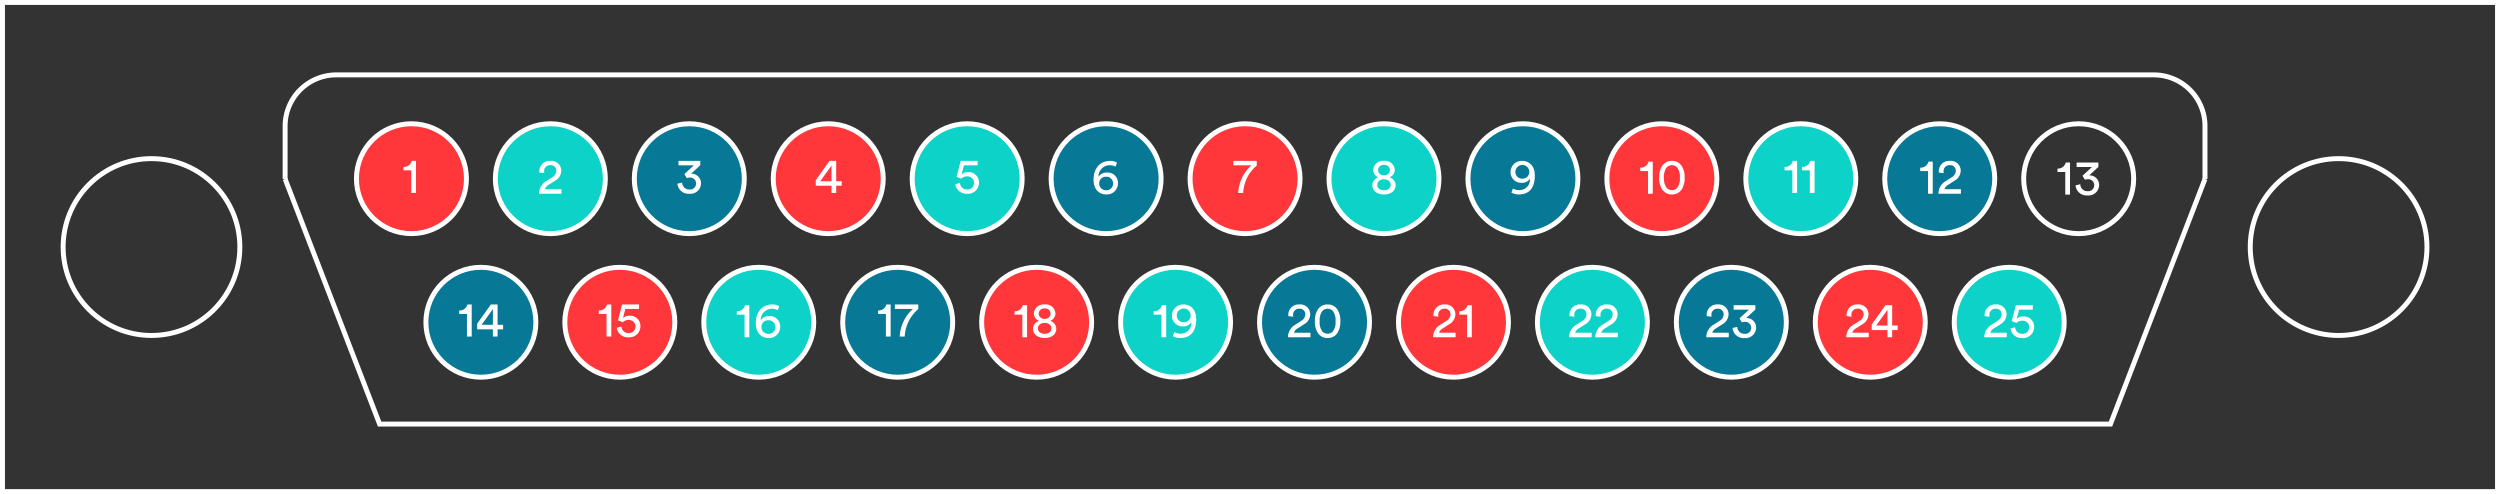 <svg xmlns="http://www.w3.org/2000/svg" width="505" height="99.809" viewBox="0 0 505 99.809">
  <rect x="0" y="0" width="505" height="99.809" fill="#333333" stroke="none"/>
  <g id="AES59-2012_DIAGRAM" data-name="AES59-2012 DIAGRAM" transform="translate(-368.5 -648.501)">
    <rect id="Rectangle_525" data-name="Rectangle 525" width="98.809" height="504" transform="translate(369 747.81) rotate(-90)" fill="none" stroke="#fff" stroke-miterlimit="10" stroke-width="1"/>
    <ellipse id="Ellipse_1345" data-name="Ellipse 1345" cx="11.11" cy="11.098" rx="11.11" ry="11.098" transform="translate(440.5 673.5)" fill="#ff373a" stroke="#fff" stroke-miterlimit="10" stroke-width="1"/>
    <ellipse id="Ellipse_1346" data-name="Ellipse 1346" cx="11.11" cy="11.098" rx="11.11" ry="11.098" transform="translate(468.562 673.5)" fill="#0dd2c7" stroke="#fff" stroke-miterlimit="10" stroke-width="1"/>
    <ellipse id="Ellipse_1347" data-name="Ellipse 1347" cx="11.11" cy="11.098" rx="11.11" ry="11.098" transform="translate(496.627 673.5)" fill="#077896" stroke="#fff" stroke-miterlimit="10" stroke-width="1"/>
    <ellipse id="Ellipse_1348" data-name="Ellipse 1348" cx="11.11" cy="11.098" rx="11.11" ry="11.098" transform="translate(524.693 673.5)" fill="#ff373a" stroke="#fff" stroke-miterlimit="10" stroke-width="1"/>
    <ellipse id="Ellipse_1349" data-name="Ellipse 1349" cx="11.11" cy="11.098" rx="11.11" ry="11.098" transform="translate(552.759 673.5)" fill="#0dd2c7" stroke="#fff" stroke-miterlimit="10" stroke-width="1"/>
    <ellipse id="Ellipse_1350" data-name="Ellipse 1350" cx="11.11" cy="11.098" rx="11.11" ry="11.098" transform="translate(580.824 673.5)" fill="#077896" stroke="#fff" stroke-miterlimit="10" stroke-width="1"/>
    <ellipse id="Ellipse_1351" data-name="Ellipse 1351" cx="11.11" cy="11.098" rx="11.11" ry="11.098" transform="translate(608.89 673.5)" fill="#ff373a" stroke="#fff" stroke-miterlimit="10" stroke-width="1"/>
    <ellipse id="Ellipse_1352" data-name="Ellipse 1352" cx="11.11" cy="11.098" rx="11.11" ry="11.098" transform="translate(636.955 673.5)" fill="#0dd2c7" stroke="#fff" stroke-miterlimit="10" stroke-width="1"/>
    <ellipse id="Ellipse_1353" data-name="Ellipse 1353" cx="11.11" cy="11.098" rx="11.11" ry="11.098" transform="translate(665.021 673.5)" fill="#077896" stroke="#fff" stroke-miterlimit="10" stroke-width="1"/>
    <ellipse id="Ellipse_1354" data-name="Ellipse 1354" cx="11.11" cy="11.098" rx="11.11" ry="11.098" transform="translate(693.086 673.5)" fill="#ff373a" stroke="#fff" stroke-miterlimit="10" stroke-width="1"/>
    <ellipse id="Ellipse_1355" data-name="Ellipse 1355" cx="11.11" cy="11.098" rx="11.11" ry="11.098" transform="translate(721.152 673.5)" fill="#0dd2c7" stroke="#fff" stroke-miterlimit="10" stroke-width="1"/>
    <ellipse id="Ellipse_1356" data-name="Ellipse 1356" cx="11.11" cy="11.098" rx="11.11" ry="11.098" transform="translate(749.218 673.5)" fill="#077896" stroke="#fff" stroke-miterlimit="10" stroke-width="1"/>
    <ellipse id="Ellipse_1369" data-name="Ellipse 1369" cx="11.11" cy="11.098" rx="11.11" ry="11.098" transform="translate(777.283 673.5)" fill="none" stroke="#fff" stroke-miterlimit="10" stroke-width="1"/>
    <ellipse id="Ellipse_1370" data-name="Ellipse 1370" cx="17.849" cy="17.86" rx="17.849" ry="17.86" transform="translate(381.253 680.545)" fill="none" stroke="#fff" stroke-miterlimit="10" stroke-width="1"/>
    <ellipse id="Ellipse_1371" data-name="Ellipse 1371" cx="17.849" cy="17.86" rx="17.849" ry="17.86" transform="translate(823.049 680.545)" fill="none" stroke="#fff" stroke-miterlimit="10" stroke-width="1"/>
    <path id="Path_330" data-name="Path 330" d="M16.291-4916.754v-10.688A10.342,10.342,0,0,0,5.95-4937.783H-361.181a10.343,10.343,0,0,0-10.341,10.341v10.688" transform="translate(797.615 5601.411)" fill="none" stroke="#fff" stroke-miterlimit="10" stroke-width="1"/>
    <path id="Path_331" data-name="Path 331" d="M16.291-4922.36-2.8-4872.854H-352.431l-19.091-49.507" transform="translate(797.615 5607.017)" fill="none" stroke="#fff" stroke-miterlimit="10" stroke-width="1"/>
    <path id="Path_3554" data-name="Path 3554" d="M12.608,10V3.52h-.86a1.618,1.618,0,0,1-1.67,1.22v.69h1.57V10Z" transform="translate(439.922 677.48)" fill="#fff"/>
    <path id="Path_3555" data-name="Path 3555" d="M10.358,5.85c-.01-.1-.02-.2-.02-.29a1.2,1.2,0,0,1,1.25-1.33,1.119,1.119,0,0,1,1.22,1.14,1.619,1.619,0,0,1-.89,1.35l-1.08.7A2.917,2.917,0,0,0,9.3,10h4.54V9.09h-3.33a1.587,1.587,0,0,1,.79-.91l1.28-.82a2.36,2.36,0,0,0,1.22-2,2,2,0,0,0-2.19-1.99,2.093,2.093,0,0,0-2.24,2.1,2.348,2.348,0,0,0,.01.26Z" transform="translate(468.079 677.63)" fill="#fff"/>
    <path id="Path_3556" data-name="Path 3556" d="M11.078,6.99a1.748,1.748,0,0,1,.57-.1,1.207,1.207,0,0,1,1.32,1.21A1.223,1.223,0,0,1,11.6,9.3a1.4,1.4,0,0,1-1.44-1.4l-.96.22a2.224,2.224,0,0,0,2.41,2.04,2.136,2.136,0,0,0,2.35-2.08,1.925,1.925,0,0,0-2-1.97l1.85-1.71V3.52h-4.4v.9h3.1L10.6,6.18Z" transform="translate(496.145 677.48)" fill="#fff"/>
    <path id="Path_3557" data-name="Path 3557" d="M9.073,8.54h3.18V10h.95V8.54h1.11V7.63H13.2V3.52h-1.35L9.073,7.41Zm3.18-.91H9.973l2.28-3.17Z" transform="translate(524.211 677.48)" fill="#fff"/>
    <path id="Path_3558" data-name="Path 3558" d="M9.2,8.24a2.254,2.254,0,0,0,2.4,1.92,2.224,2.224,0,0,0,2.38-2.21,2.055,2.055,0,0,0-2.2-2.15,1.815,1.815,0,0,0-1.32.48l.48-1.86h2.77v-.9h-3.42l-.84,3.22c.33.12.62.25.96.38a1.662,1.662,0,0,1,1.18-.47A1.327,1.327,0,1,1,11.6,9.3a1.4,1.4,0,0,1-1.46-1.34Z" transform="translate(552.276 677.48)" fill="#fff"/>
    <path id="Path_3559" data-name="Path 3559" d="M13.943,3.73a2.545,2.545,0,0,0-1.4-.36c-1.89,0-3.34,1.37-3.34,3.78,0,2.14,1.29,3,2.53,3a2.237,2.237,0,0,0,2.4-2.21,2.076,2.076,0,0,0-2.22-2.21,1.951,1.951,0,0,0-1.71.84,2.263,2.263,0,0,1,2.28-2.32,2.433,2.433,0,0,1,1.16.28Zm-3.6,4.21a1.33,1.33,0,0,1,1.4-1.37,1.33,1.33,0,0,1,1.4,1.37,1.322,1.322,0,0,1-1.4,1.36A1.356,1.356,0,0,1,10.343,7.94Z" transform="translate(580.194 677.63)" fill="#fff"/>
    <path id="Path_3560" data-name="Path 3560" d="M13.958,3.52H9.228v.9h3.65A8,8,0,0,0,10.208,10h1.01a7.717,7.717,0,0,1,2.74-5.54Z" transform="translate(608.407 677.48)" fill="#fff"/>
    <path id="Path_3561" data-name="Path 3561" d="M11.593,6.28a1.1,1.1,0,0,1-1.2-1.06,1.085,1.085,0,0,1,1.2-1.04,1.085,1.085,0,0,1,1.2,1.04A1.1,1.1,0,0,1,11.593,6.28Zm0,3.02c-.87,0-1.36-.48-1.36-1.09s.5-1.11,1.36-1.11,1.36.49,1.36,1.11S12.463,9.3,11.593,9.3Zm0,.85c1.49,0,2.35-.82,2.35-1.86a1.685,1.685,0,0,0-1.23-1.6,1.636,1.636,0,0,0,1.06-1.52,1.953,1.953,0,0,0-2.18-1.8,1.953,1.953,0,0,0-2.18,1.8,1.63,1.63,0,0,0,1.06,1.52,1.7,1.7,0,0,0-1.23,1.6C9.243,9.33,10.1,10.15,11.593,10.15Z" transform="translate(636.473 677.63)" fill="#fff"/>
    <path id="Path_3562" data-name="Path 3562" d="M9.258,9.77a3.138,3.138,0,0,0,1.5.38c2.18,0,3.24-1.42,3.24-3.8,0-2.07-1.25-2.98-2.52-2.98a2.283,2.283,0,0,0-2.39,2.24,2.148,2.148,0,0,0,2.24,2.19,1.827,1.827,0,0,0,1.68-.83,2.111,2.111,0,0,1-2.25,2.3,2.511,2.511,0,0,1-1.18-.31Zm3.62-4.18a1.353,1.353,0,0,1-1.4,1.37,1.33,1.33,0,0,1-1.4-1.37,1.4,1.4,0,0,1,2.8,0Z" transform="translate(664.538 677.63)" fill="#fff"/>
    <path id="Path_3563" data-name="Path 3563" d="M9.513,10V3.52h-.86a1.618,1.618,0,0,1-1.67,1.22v.69h1.57V10Zm2.27-3.24a3.017,3.017,0,0,1,.57-2.1,1.473,1.473,0,0,1,2.06,0,3.017,3.017,0,0,1,.57,2.1,3.017,3.017,0,0,1-.57,2.1,1.473,1.473,0,0,1-2.06,0A3.017,3.017,0,0,1,11.783,6.76Zm-.97,0a4.173,4.173,0,0,0,.58,2.35,2.271,2.271,0,0,0,1.99,1.04,2.271,2.271,0,0,0,1.99-1.04,4.173,4.173,0,0,0,.58-2.35,4.173,4.173,0,0,0-.58-2.35,2.271,2.271,0,0,0-1.99-1.04,2.271,2.271,0,0,0-1.99,1.04A4.173,4.173,0,0,0,10.813,6.76Z" transform="translate(692.846 677.63)" fill="#fff"/>
    <path id="Path_3564" data-name="Path 3564" d="M10.843,10V3.52h-.86a1.618,1.618,0,0,1-1.67,1.22v.69h1.57V10Zm3.53,0V3.52h-.86a1.618,1.618,0,0,1-1.67,1.22v.69h1.57V10Z" transform="translate(720.67 677.48)" fill="#fff"/>
    <path id="Path_3565" data-name="Path 3565" d="M9.938,10V3.52h-.86a1.618,1.618,0,0,1-1.67,1.22v.69h1.57V10Zm2.21-4.15c-.01-.1-.02-.2-.02-.29a1.2,1.2,0,0,1,1.25-1.33A1.119,1.119,0,0,1,14.6,5.37a1.619,1.619,0,0,1-.89,1.35l-1.08.7A2.917,2.917,0,0,0,11.088,10h4.54V9.09H12.3a1.587,1.587,0,0,1,.79-.91l1.28-.82a2.36,2.36,0,0,0,1.22-2A2,2,0,0,0,13.4,3.37a2.093,2.093,0,0,0-2.24,2.1,2.348,2.348,0,0,0,.01.26Z" transform="translate(748.977 677.63)" fill="#fff"/>
    <path id="Path_3566" data-name="Path 3566" d="M9.843,10V3.52h-.86a1.618,1.618,0,0,1-1.67,1.22v.69h1.57V10Zm3-3.01a1.748,1.748,0,0,1,.57-.1,1.207,1.207,0,0,1,1.32,1.21,1.223,1.223,0,0,1-1.37,1.2,1.4,1.4,0,0,1-1.44-1.4l-.96.22a2.224,2.224,0,0,0,2.41,2.04,2.136,2.136,0,0,0,2.35-2.08,1.925,1.925,0,0,0-2-1.97l1.85-1.71V3.52h-4.4v.9h3.1l-1.91,1.76Z" transform="translate(776.801 677.817)" fill="#fff"/>
    <g id="Group_903" data-name="Group 903">
      <ellipse id="Ellipse_1357" data-name="Ellipse 1357" cx="11.11" cy="11.098" rx="11.11" ry="11.098" transform="translate(454.529 702.5)" fill="#077896" stroke="#fff" stroke-miterlimit="10" stroke-width="1"/>
      <ellipse id="Ellipse_1358" data-name="Ellipse 1358" cx="11.11" cy="11.098" rx="11.11" ry="11.098" transform="translate(482.595 702.5)" fill="#ff373a" stroke="#fff" stroke-miterlimit="10" stroke-width="1"/>
      <ellipse id="Ellipse_1359" data-name="Ellipse 1359" cx="11.11" cy="11.098" rx="11.11" ry="11.098" transform="translate(510.66 702.5)" fill="#0dd2c7" stroke="#fff" stroke-miterlimit="10" stroke-width="1"/>
      <ellipse id="Ellipse_1360" data-name="Ellipse 1360" cx="11.11" cy="11.098" rx="11.11" ry="11.098" transform="translate(538.726 702.5)" fill="#077896" stroke="#fff" stroke-miterlimit="10" stroke-width="1"/>
      <ellipse id="Ellipse_1361" data-name="Ellipse 1361" cx="11.11" cy="11.098" rx="11.11" ry="11.098" transform="translate(566.791 702.5)" fill="#ff373a" stroke="#fff" stroke-miterlimit="10" stroke-width="1"/>
      <ellipse id="Ellipse_1362" data-name="Ellipse 1362" cx="11.11" cy="11.098" rx="11.11" ry="11.098" transform="translate(594.856 702.5)" fill="#0dd2c7" stroke="#fff" stroke-miterlimit="10" stroke-width="1"/>
      <ellipse id="Ellipse_1363" data-name="Ellipse 1363" cx="11.11" cy="11.098" rx="11.11" ry="11.098" transform="translate(622.923 702.5)" fill="#077896" stroke="#fff" stroke-miterlimit="10" stroke-width="1"/>
      <ellipse id="Ellipse_1364" data-name="Ellipse 1364" cx="11.11" cy="11.098" rx="11.11" ry="11.098" transform="translate(650.988 702.5)" fill="#ff373a" stroke="#fff" stroke-miterlimit="10" stroke-width="1"/>
      <ellipse id="Ellipse_1365" data-name="Ellipse 1365" cx="11.11" cy="11.098" rx="11.11" ry="11.098" transform="translate(679.054 702.5)" fill="#0dd2c7" stroke="#fff" stroke-miterlimit="10" stroke-width="1"/>
      <ellipse id="Ellipse_1366" data-name="Ellipse 1366" cx="11.11" cy="11.098" rx="11.11" ry="11.098" transform="translate(707.119 702.5)" fill="#077896" stroke="#fff" stroke-miterlimit="10" stroke-width="1"/>
      <ellipse id="Ellipse_1367" data-name="Ellipse 1367" cx="11.11" cy="11.098" rx="11.11" ry="11.098" transform="translate(735.185 702.5)" fill="#ff373a" stroke="#fff" stroke-miterlimit="10" stroke-width="1"/>
      <ellipse id="Ellipse_1368" data-name="Ellipse 1368" cx="11.11" cy="11.098" rx="11.11" ry="11.098" transform="translate(763.25 702.5)" fill="#0dd2c7" stroke="#fff" stroke-miterlimit="10" stroke-width="1"/>
      <path id="Path_3567" data-name="Path 3567" d="M9.738,10V3.52h-.86a1.618,1.618,0,0,1-1.67,1.22v.69h1.57V10Zm1.1-1.46h3.18V10h.95V8.54h1.11V7.63h-1.11V3.52h-1.35l-2.78,3.89Zm3.18-.91h-2.28l2.28-3.17Z" transform="translate(454.047 706.48)" fill="#fff"/>
      <path id="Path_3568" data-name="Path 3568" d="M9.868,10V3.52h-.86a1.618,1.618,0,0,1-1.67,1.22v.69h1.57V10Zm1.1-1.76a2.254,2.254,0,0,0,2.4,1.92,2.224,2.224,0,0,0,2.38-2.21,2.055,2.055,0,0,0-2.2-2.15,1.815,1.815,0,0,0-1.32.48l.48-1.86h2.77v-.9h-3.42l-.84,3.22c.33.12.62.25.96.38a1.662,1.662,0,0,1,1.18-.47,1.327,1.327,0,1,1,.01,2.65,1.4,1.4,0,0,1-1.46-1.34Z" transform="translate(482.112 706.48)" fill="#fff"/>
      <path id="Path_3569" data-name="Path 3569" d="M9.683,10V3.52h-.86a1.618,1.618,0,0,1-1.67,1.22v.69h1.57V10Zm6.05-6.27a2.545,2.545,0,0,0-1.4-.36c-1.89,0-3.34,1.37-3.34,3.78,0,2.14,1.29,3,2.53,3a2.237,2.237,0,0,0,2.4-2.21A2.076,2.076,0,0,0,13.7,5.73a1.951,1.951,0,0,0-1.71.84,2.263,2.263,0,0,1,2.28-2.32,2.433,2.433,0,0,1,1.16.28Zm-3.6,4.21a1.33,1.33,0,0,1,1.4-1.37,1.33,1.33,0,0,1,1.4,1.37,1.322,1.322,0,0,1-1.4,1.36A1.356,1.356,0,0,1,12.133,7.94Z" transform="translate(510.178 706.63)" fill="#fff"/>
      <path id="Path_3570" data-name="Path 3570" d="M10.168,10V3.52h-.86a1.618,1.618,0,0,1-1.67,1.22v.69h1.57V10Zm5.58-6.48h-4.73v.9h3.65A8,8,0,0,0,12,10h1.01a7.717,7.717,0,0,1,2.74-5.54Z" transform="translate(538.243 706.48)" fill="#fff"/>
      <path id="Path_3571" data-name="Path 3571" d="M9.808,10V3.52h-.86a1.618,1.618,0,0,1-1.67,1.22v.69h1.57V10Zm3.55-3.72a1.1,1.1,0,0,1-1.2-1.06,1.085,1.085,0,0,1,1.2-1.04,1.085,1.085,0,0,1,1.2,1.04A1.1,1.1,0,0,1,13.358,6.28Zm0,3.02c-.87,0-1.36-.48-1.36-1.09s.5-1.11,1.36-1.11,1.36.49,1.36,1.11S14.228,9.3,13.358,9.3Zm0,.85c1.49,0,2.35-.82,2.35-1.86a1.685,1.685,0,0,0-1.23-1.6,1.636,1.636,0,0,0,1.06-1.52,1.953,1.953,0,0,0-2.18-1.8,1.953,1.953,0,0,0-2.18,1.8,1.63,1.63,0,0,0,1.06,1.52,1.7,1.7,0,0,0-1.23,1.6C11.008,9.33,11.868,10.15,13.358,10.15Z" transform="translate(566.161 706.63)" fill="#fff"/>
      <path id="Path_3572" data-name="Path 3572" d="M9.7,10V3.52h-.86a1.618,1.618,0,0,1-1.67,1.22v.69h1.57V10Zm1.32-.23a3.138,3.138,0,0,0,1.5.38c2.18,0,3.24-1.42,3.24-3.8,0-2.07-1.25-2.98-2.52-2.98a2.283,2.283,0,0,0-2.39,2.24,2.148,2.148,0,0,0,2.24,2.19,1.827,1.827,0,0,0,1.68-.83,2.111,2.111,0,0,1-2.25,2.3,2.511,2.511,0,0,1-1.18-.31Zm3.62-4.18a1.353,1.353,0,0,1-1.4,1.37,1.33,1.33,0,0,1-1.4-1.37,1.4,1.4,0,0,1,2.8,0Z" transform="translate(594.374 706.63)" fill="#fff"/>
      <path id="Path_3573" data-name="Path 3573" d="M7.288,5.85c-.01-.1-.02-.2-.02-.29a1.2,1.2,0,0,1,1.25-1.33,1.119,1.119,0,0,1,1.22,1.14,1.619,1.619,0,0,1-.89,1.35l-1.08.7A2.917,2.917,0,0,0,6.228,10h4.54V9.09H7.438a1.587,1.587,0,0,1,.79-.91l1.28-.82a2.36,2.36,0,0,0,1.22-2,2,2,0,0,0-2.19-1.99A2.093,2.093,0,0,0,6.3,5.47a2.348,2.348,0,0,0,.01.26Zm5.35.91a3.017,3.017,0,0,1,.57-2.1,1.473,1.473,0,0,1,2.06,0,3.017,3.017,0,0,1,.57,2.1,3.017,3.017,0,0,1-.57,2.1,1.473,1.473,0,0,1-2.06,0A3.017,3.017,0,0,1,12.638,6.76Zm-.97,0a4.173,4.173,0,0,0,.58,2.35,2.271,2.271,0,0,0,1.99,1.04,2.271,2.271,0,0,0,1.99-1.04,4.173,4.173,0,0,0,.58-2.35,4.173,4.173,0,0,0-.58-2.35,2.271,2.271,0,0,0-1.99-1.04,2.271,2.271,0,0,0-1.99,1.04A4.173,4.173,0,0,0,11.668,6.76Z" transform="translate(622.44 706.63)" fill="#fff"/>
      <path id="Path_3574" data-name="Path 3574" d="M8.543,5.85c-.01-.1-.02-.2-.02-.29a1.2,1.2,0,0,1,1.25-1.33,1.119,1.119,0,0,1,1.22,1.14,1.619,1.619,0,0,1-.89,1.35l-1.08.7A2.917,2.917,0,0,0,7.483,10h4.54V9.09H8.693a1.587,1.587,0,0,1,.79-.91l1.28-.82a2.36,2.36,0,0,0,1.22-2,2,2,0,0,0-2.19-1.99,2.093,2.093,0,0,0-2.24,2.1,2.348,2.348,0,0,0,.01.26ZM15.3,10V3.52h-.86a1.618,1.618,0,0,1-1.67,1.22v.69h1.57V10Z" transform="translate(650.506 706.63)" fill="#fff"/>
      <path id="Path_3575" data-name="Path 3575" d="M7.713,5.85c-.01-.1-.02-.2-.02-.29a1.2,1.2,0,0,1,1.25-1.33,1.119,1.119,0,0,1,1.22,1.14,1.619,1.619,0,0,1-.89,1.35l-1.08.7A2.917,2.917,0,0,0,6.653,10h4.54V9.09H7.863a1.587,1.587,0,0,1,.79-.91l1.28-.82a2.36,2.36,0,0,0,1.22-2,2,2,0,0,0-2.19-1.99,2.093,2.093,0,0,0-2.24,2.1,2.348,2.348,0,0,0,.01.26Zm5.29,0c-.01-.1-.02-.2-.02-.29a1.2,1.2,0,0,1,1.25-1.33,1.119,1.119,0,0,1,1.22,1.14,1.619,1.619,0,0,1-.89,1.35l-1.08.7A2.917,2.917,0,0,0,11.943,10h4.54V9.09h-3.33a1.587,1.587,0,0,1,.79-.91l1.28-.82a2.36,2.36,0,0,0,1.22-2,2,2,0,0,0-2.19-1.99,2.093,2.093,0,0,0-2.24,2.1,2.348,2.348,0,0,0,.01.26Z" transform="translate(678.813 706.63)" fill="#fff"/>
      <path id="Path_3576" data-name="Path 3576" d="M7.593,5.85c-.01-.1-.02-.2-.02-.29a1.2,1.2,0,0,1,1.25-1.33,1.119,1.119,0,0,1,1.22,1.14,1.619,1.619,0,0,1-.89,1.35l-1.08.7A2.917,2.917,0,0,0,6.533,10h4.54V9.09H7.743a1.587,1.587,0,0,1,.79-.91l1.28-.82a2.36,2.36,0,0,0,1.22-2,2,2,0,0,0-2.19-1.99A2.093,2.093,0,0,0,6.6,5.47a2.348,2.348,0,0,0,.01.26Zm6.13,1.14a1.748,1.748,0,0,1,.57-.1,1.207,1.207,0,0,1,1.32,1.21,1.223,1.223,0,0,1-1.37,1.2A1.4,1.4,0,0,1,12.8,7.9l-.96.22a2.224,2.224,0,0,0,2.41,2.04A2.136,2.136,0,0,0,16.6,8.08a1.925,1.925,0,0,0-2-1.97l1.85-1.71V3.52h-4.4v.9h3.1l-1.91,1.76Z" transform="translate(706.637 706.63)" fill="#fff"/>
      <path id="Path_3577" data-name="Path 3577" d="M7.563,5.85c-.01-.1-.02-.2-.02-.29a1.2,1.2,0,0,1,1.25-1.33,1.119,1.119,0,0,1,1.22,1.14,1.619,1.619,0,0,1-.89,1.35l-1.08.7A2.917,2.917,0,0,0,6.5,10h4.54V9.09H7.713a1.587,1.587,0,0,1,.79-.91l1.28-.82a2.36,2.36,0,0,0,1.22-2,2,2,0,0,0-2.19-1.99,2.093,2.093,0,0,0-2.24,2.1,2.348,2.348,0,0,0,.01.26Zm4.08,2.69h3.18V10h.95V8.54h1.11V7.63h-1.11V3.52h-1.35l-2.78,3.89Zm3.18-.91h-2.28l2.28-3.17Z" transform="translate(734.944 706.63)" fill="#fff"/>
      <path id="Path_3578" data-name="Path 3578" d="M7.618,5.85c-.01-.1-.02-.2-.02-.29a1.2,1.2,0,0,1,1.25-1.33,1.119,1.119,0,0,1,1.22,1.14,1.619,1.619,0,0,1-.89,1.35l-1.08.7A2.917,2.917,0,0,0,6.558,10H11.1V9.09H7.768a1.587,1.587,0,0,1,.79-.91l1.28-.82a2.36,2.36,0,0,0,1.22-2,2,2,0,0,0-2.19-1.99,2.093,2.093,0,0,0-2.24,2.1,2.348,2.348,0,0,0,.01.26Zm4.23,2.39a2.254,2.254,0,0,0,2.4,1.92,2.224,2.224,0,0,0,2.38-2.21,2.055,2.055,0,0,0-2.2-2.15,1.815,1.815,0,0,0-1.32.48l.48-1.86h2.77v-.9h-3.42L12.1,6.74c.33.12.62.25.96.38a1.662,1.662,0,0,1,1.18-.47,1.327,1.327,0,1,1,.01,2.65,1.4,1.4,0,0,1-1.46-1.34Z" transform="translate(762.768 706.63)" fill="#fff"/>
    </g>
  </g>
</svg>
